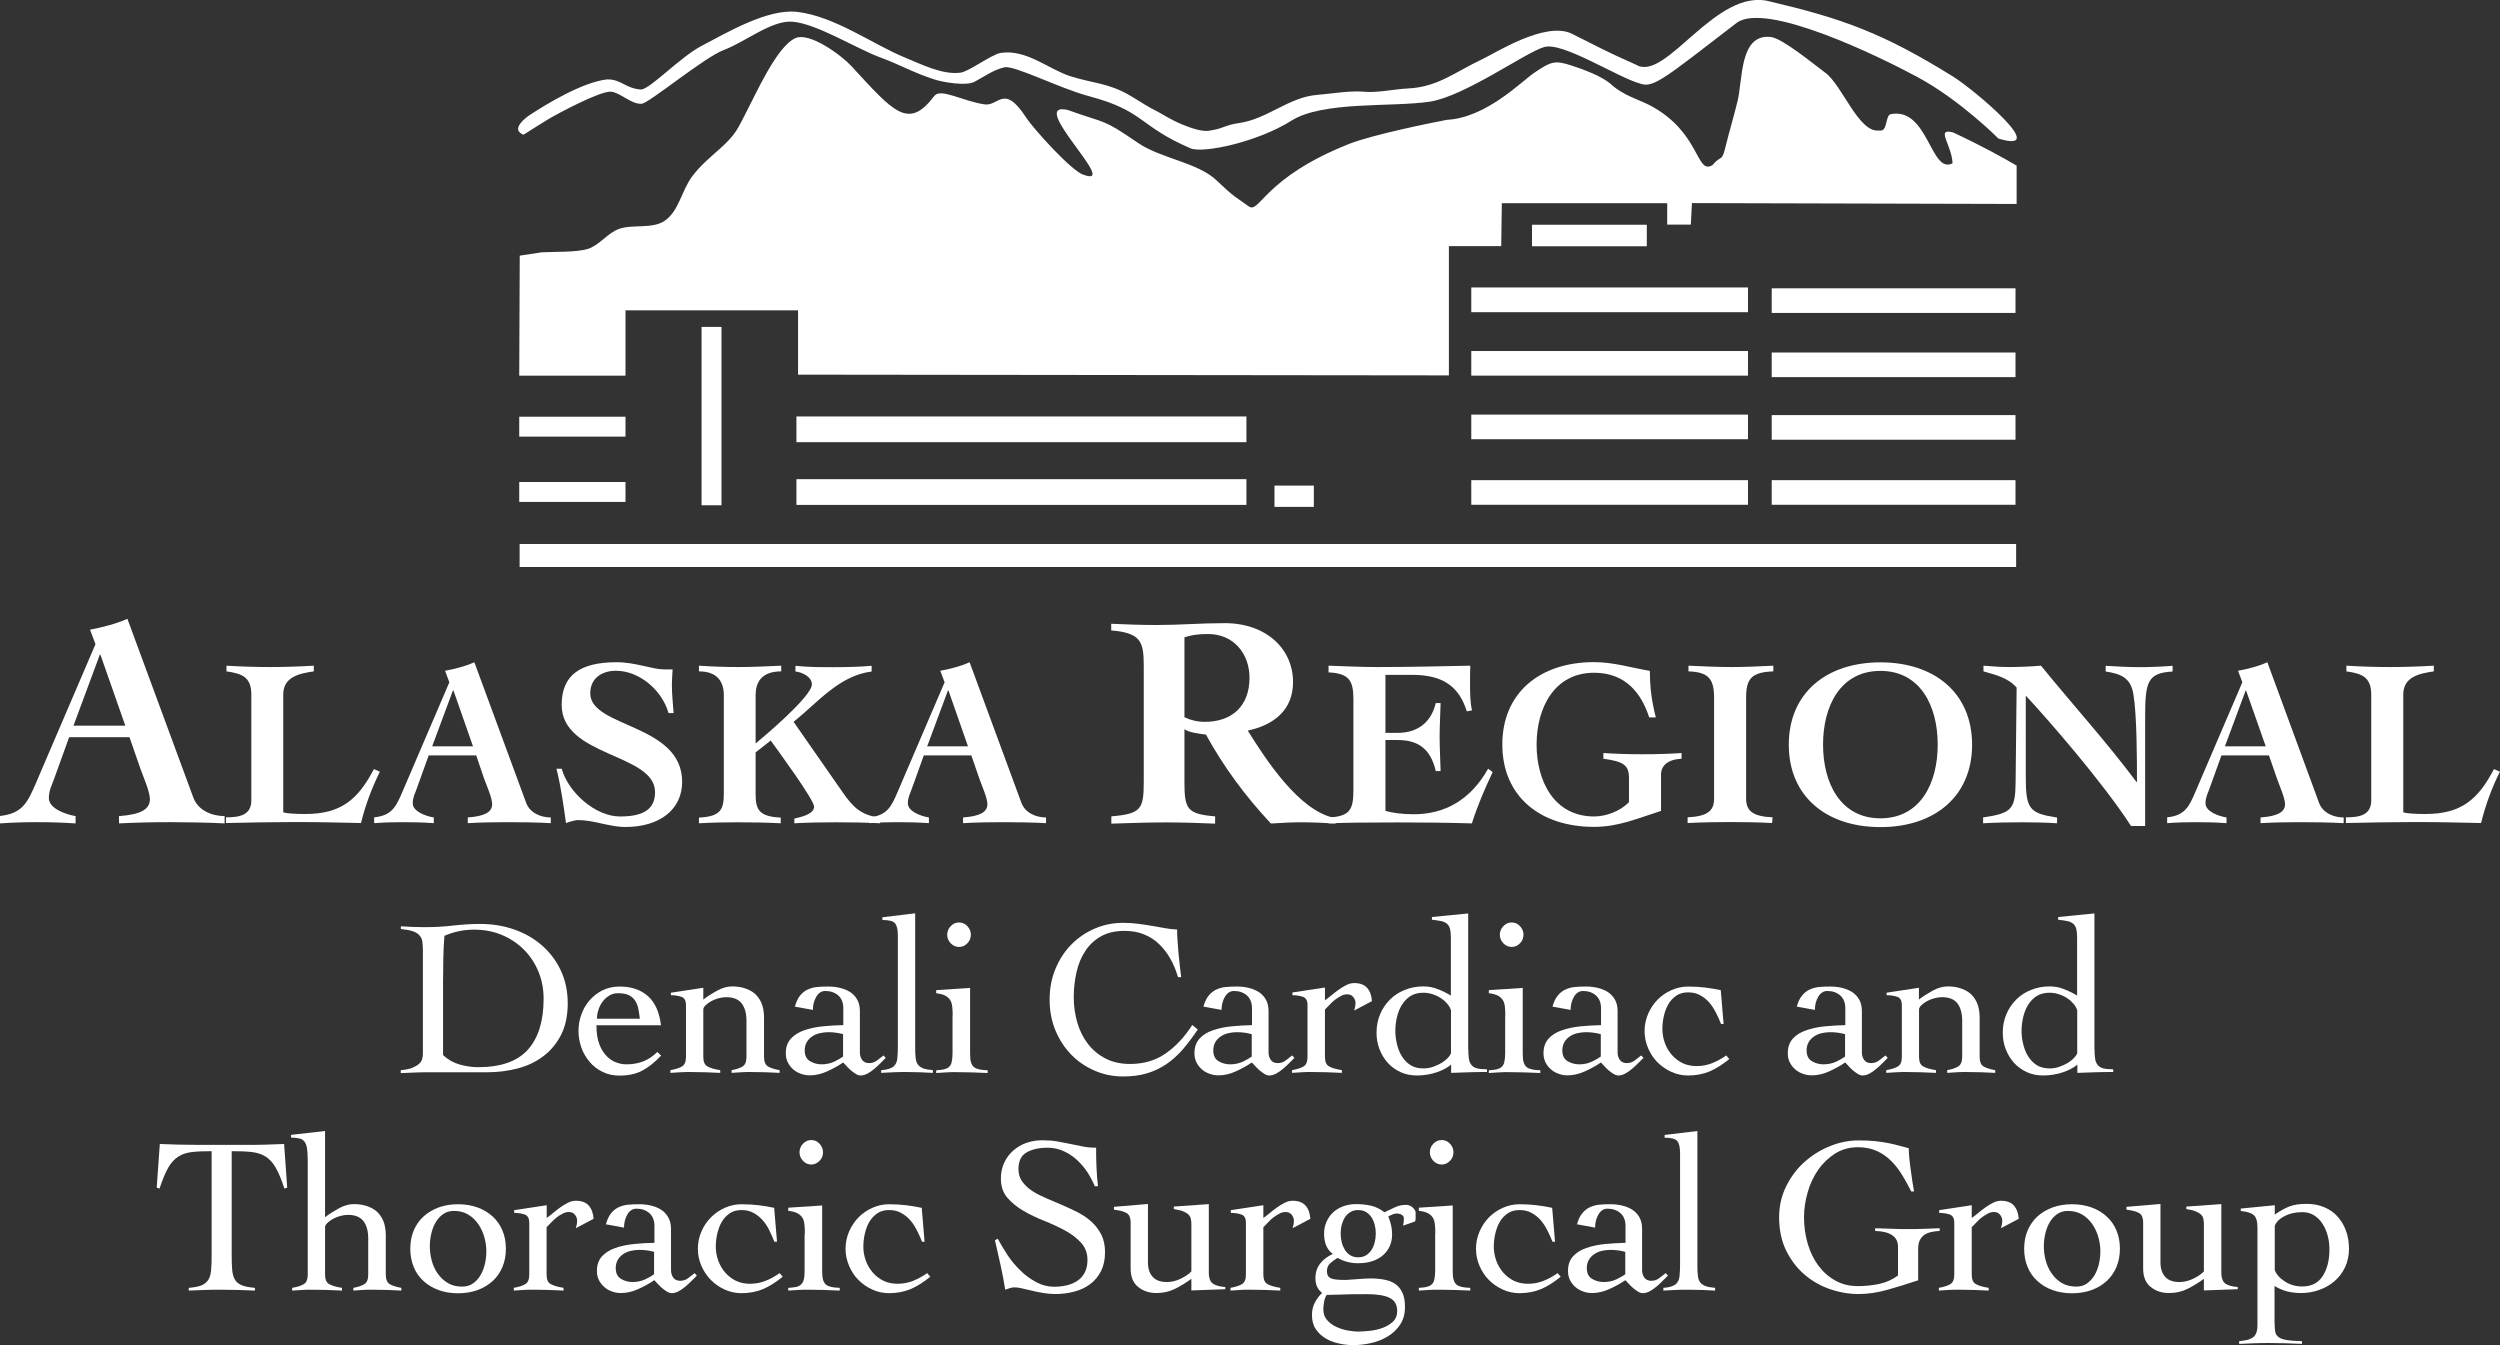 <?xml version="1.0" encoding="UTF-8"?><svg id="Layer_2" xmlns="http://www.w3.org/2000/svg" viewBox="0 0 202.12 108.77"><rect x="0" y="0" width="202.12" height="108.77" fill="#333333" stroke="none"/><defs><style>.cls-1{fill:#fff;}</style></defs><g id="LOGOS_GO_HERE"><path class="cls-1" d="M5.94,58.67l2.13-5.74h.05l2.01,5.74H5.94Zm-5.94,7.9c.98-.07,1.96-.1,2.95-.1,1.06,0,2.11,.03,3.16,.1v-.59c-.88-.15-2.16-.64-2.16-1.45,0-.64,.24-1.03,.39-1.47l1.25-3.46h4.88l.84,2.43c.24,.69,.81,1.96,.81,2.58,0,.86-.81,1.25-2.5,1.37v.59c1.35-.07,2.73-.1,4.1-.1,1.25,0,3.17,.03,4.44,.1v-.59c-1,0-2.14-.44-2.53-1.5l-5.33-14.45c-.93,.41-1.99,.68-3.02,.88l.44,1.17-4.81,11.22c-.67,1.55-1.08,2.48-2.92,2.67v.59Z"/><path class="cls-1" d="M20.32,56.15c0-1.43-.79-1.7-2.01-1.87v-.46c1.16,.07,2.34,.11,3.49,.11s2.38-.04,3.57-.11v.46c-1.18,.17-2.47,.44-2.47,1.87v9.53c.37,.1,1.06,.13,1.79,.13,2.85,0,4.24-1.14,5.54-3.63l.48,.21c-.65,1.33-1.18,2.72-1.52,4.15-1.77-.04-3.57-.08-5.34-.08s-3.72,.04-5.58,.08v-.46c1.04,0,2.05-.14,2.05-1.37v-8.57Z"/><path class="cls-1" d="M34.94,60.34l1.68-4.52h.04l1.58,4.52h-3.3Zm-4.67,6.21c.77-.06,1.54-.08,2.31-.08,.83,0,1.66,.02,2.49,.08v-.46c-.69-.11-1.7-.5-1.7-1.14,0-.5,.19-.81,.31-1.16l.98-2.72h3.84l.65,1.91c.2,.54,.64,1.54,.64,2.03,0,.67-.64,.98-1.97,1.08v.46c1.06-.06,2.14-.08,3.22-.08,.99,0,2.49,.02,3.49,.08v-.46c-.79,0-1.68-.35-1.99-1.18l-4.19-11.37c-.73,.33-1.56,.54-2.37,.69l.35,.93-3.78,8.82c-.52,1.22-.85,1.95-2.3,2.1v.46Z"/><path class="cls-1" d="M54.05,57.65c-.54-1.89-2.39-3.42-4.25-3.42-1.16,0-2.08,.62-2.08,1.82,0,2.8,7.43,2.45,7.43,7.16,0,2.22-1.79,3.65-4.59,3.65-1.29,0-2.54-.56-3.84-.56-.19,0-.75,.15-.96,.25-.2-1.43-.4-2.91-.77-4.4h.42c.54,1.93,2.74,3.86,4.71,3.86,1.7,0,2.84-.45,2.84-1.97,0-3.14-7.55-2.84-7.55-7.05,0-2.39,1.47-3.45,4.44-3.45,1.55,0,2.88,.58,3.84,.58h.69c-.02,.42-.06,.81-.06,1.22,0,.75,.08,1.56,.14,2.31h-.41Z"/><path class="cls-1" d="M58.52,56.21c0-1-.44-1.93-2.01-1.93v-.46c1.06,.07,2.1,.11,3.16,.11,1.16,0,2.33-.06,3.49-.11v.46c-1.64,0-2.07,.93-2.07,1.93v3.9c.6-.5,4.55-3.8,4.55-4.78,0-.62-.81-.99-1.33-1.04v-.46c1,.11,2.01,.11,3.03,.11,1.08,0,2.06-.02,3.13-.11v.46c-2.63,.33-4.36,2.51-6.31,4.07l3.95,5.67c.83,1.2,1.49,1.89,3.03,2.07v.46c-1.15-.06-2.33-.08-3.49-.08s-2.3,.02-3.43,.08v-.38c.4-.1,1.6-.31,1.6-.97,0-.54-2.97-4.6-3.51-5.34l-1.22,.96v3.3c0,1.23,.17,1.89,2.03,1.97v.46c-1.18-.06-2.36-.08-3.49-.08-1.04,0-2.08,.02-3.12,.08v-.46c1.83-.08,2.01-.73,2.01-1.97v-7.91Z"/><path class="cls-1" d="M74.96,60.34l1.68-4.52h.04l1.58,4.52h-3.3Zm-4.67,6.21c.78-.06,1.55-.08,2.32-.08,.83,0,1.66,.02,2.49,.08v-.46c-.69-.11-1.7-.5-1.7-1.14,0-.5,.19-.81,.31-1.16l.98-2.72h3.84l.66,1.91c.19,.54,.64,1.54,.64,2.03,0,.67-.64,.98-1.97,1.08v.46c1.06-.06,2.14-.08,3.22-.08,.98,0,2.49,.02,3.49,.08v-.46c-.79,0-1.68-.35-1.99-1.18l-4.19-11.37c-.73,.33-1.56,.54-2.37,.69l.35,.93-3.78,8.82c-.52,1.22-.85,1.95-2.3,2.1v.46Z"/><path class="cls-1" d="M95.76,51.53c.64-.22,1.28-.27,1.92-.27,2.04,0,3.34,1.57,3.34,3.54,0,2.31-1.45,3.56-3.61,3.56-.59,0-1.13-.13-1.65-.37v-6.45Zm-5.91-.56c2.42,.2,2.62,.93,2.62,2.9v9.33c0,2.21-.2,2.6-2.62,2.8v.59c1.47-.05,2.94-.1,4.44-.1,1.4,0,2.8,.05,3.95,.1v-.59c-2.28-.19-2.48-.59-2.48-2.8v-4.25c.34,.27,1.18,.37,1.74,.44,1.42,2.6,3.21,5.01,5.25,7.19,.81-.05,1.64-.1,2.45-.1,.94,0,1.84,.05,2.77,.1v-.44c-2.94-.51-5.69-4.84-7.09-7.07,2.09-.46,3.66-1.64,3.66-3.93,0-2.65-2.14-4.76-5.52-4.76-1.91,0-3.69,.15-5.43,.15-1.45,0-2.56-.05-3.75-.1v.54Z"/><path class="cls-1" d="M107.41,66.09c1.74-.08,2.01-.65,2.01-2.2v-7.33c0-1.45-.27-2.12-2.01-2.2v-.54c1.31,.04,2.64,.11,3.95,.11,2.47,0,4.96-.06,7.51-.11-.02,.46-.02,.92-.02,1.37,0,.79,0,1.6,.16,2.24l-.42,.08c-.62-1.95-1.85-2.95-4.42-2.95h-2.16v4.69h1c1.35,0,2.64-.62,3.07-2.41h.39c-.02,.91-.08,1.84-.08,2.74s.06,1.83,.08,2.76h-.39c-.43-1.89-1.54-2.51-3.07-2.51h-1v5.73c.62,.17,1.37,.27,2.3,.27,2.51,0,4.59-1.17,6-3.68l.37,.27c-.64,1.35-1.23,2.72-1.68,4.15-1.99-.06-3.97-.08-5.98-.08-2.49,0-4.61,.02-5.59,.08v-.46Z"/><path class="cls-1" d="M133.34,58.02c-.63-1.97-1.91-3.63-4.46-3.63-3.22,0-4.65,2.84-4.65,5.81s1.43,5.81,4.65,5.81c1,0,2.16-.46,2.82-1.16v-1.93c0-1.08-.45-1.35-2.07-1.58v-.46c.87,.06,1.91,.1,3.17,.1s2.29-.04,3.15-.1v.46c-1.14,.06-1.66,.58-1.66,1.29v2.93c-2,.64-3.47,1.29-5.42,1.29-4.36,0-7.41-2.47-7.41-6.66s3.05-6.66,7.41-6.66c1.57,0,3.05,.46,4.52,.71,0,1.37,.14,2.41,.48,3.76h-.52Z"/><path class="cls-1" d="M136.51,53.82c1.18,.05,2.34,.11,3.52,.11,1.12,0,2.22-.06,3.34-.11v.46c-1.77,.06-2.2,.6-2.2,2.12v8.18c0,1,.58,1.43,2.14,1.5l-.04,.46c-1.12-.06-2.24-.08-3.36-.08s-2.32,.02-3.47,.08v-.46c1.57-.08,2.14-.5,2.14-1.5v-8.18c0-1.52-.46-2.07-2.07-2.12v-.46Z"/><path class="cls-1" d="M152.03,54.24c3.2,0,4.63,2.8,4.63,5.96s-1.43,5.96-4.63,5.96-4.64-2.8-4.64-5.96,1.43-5.96,4.64-5.96Zm0-.69c-4.36,0-7.41,2.47-7.41,6.66s3.05,6.66,7.41,6.66,7.41-2.47,7.41-6.66-3.05-6.66-7.41-6.66Z"/><path class="cls-1" d="M160.32,66.09c2.41-.35,2.62-.7,2.64-2.99l.08-7.51c-.68-.79-1.72-1.04-2.68-1.31v-.46c.67,.05,1.35,.11,2.02,.11,.89,0,1.75-.04,2.63-.11,2.57,3.16,5.29,6.15,7.72,9.4h.04c0-1.68,0-5.37-.29-7.1-.21-1.31-1-1.64-2.24-1.83v-.46c.91,.05,1.81,.11,2.72,.11s1.79-.04,2.69-.11v.46c-2.01,.12-2.22,.81-2.22,3.63v8.86h-1.14c-2.31-3.57-6.75-8.65-8.51-10.54v6.54c0,2.62,.26,2.97,2.53,3.32v.46c-.94-.06-1.87-.08-2.82-.08-1.06,0-2.1,.02-3.16,.08v-.46Z"/><path class="cls-1" d="M179.88,60.34l1.68-4.52h.03l1.59,4.52h-3.3Zm-4.67,6.21c.77-.06,1.54-.08,2.32-.08,.83,0,1.66,.02,2.48,.08v-.46c-.69-.11-1.7-.5-1.7-1.14,0-.5,.19-.81,.31-1.16l.98-2.72h3.84l.66,1.91c.19,.54,.64,1.54,.64,2.03,0,.67-.64,.98-1.98,1.08v.46c1.07-.06,2.14-.08,3.22-.08,.99,0,2.49,.02,3.5,.08v-.46c-.79,0-1.68-.35-1.99-1.18l-4.18-11.37c-.73,.33-1.56,.54-2.37,.69l.35,.93-3.78,8.82c-.52,1.22-.85,1.95-2.3,2.1v.46Z"/><path class="cls-1" d="M191.71,56.15c0-1.43-.79-1.7-2.01-1.87v-.46c1.16,.07,2.34,.11,3.5,.11s2.37-.04,3.57-.11v.46c-1.18,.17-2.47,.44-2.47,1.87v9.53c.37,.1,1.06,.13,1.79,.13,2.86,0,4.25-1.14,5.54-3.63l.48,.21c-.66,1.33-1.17,2.72-1.52,4.15-1.77-.04-3.57-.08-5.35-.08s-3.72,.04-5.58,.08v-.46c1.04,0,2.05-.14,2.05-1.37v-8.57Z"/><g><path class="cls-1" d="M42.02,20.7l-.04,9.67h8.59v-5.28h13.95v5.2l52.62,.06v-10.45h4.23l.05-3.47h13.37v1.73h1.91l.09-1.74,26.25,.07v-3.1c-1.06-.62-2.68-1.53-5.13-2.68-1.46-.39-.12,.97-.05,2.49-1.78,.94-1.96-4.55-4.99-3.97-.47,.08-.23,1.48-.94,1.32-1.66,.23-2.97-3.65-4.36-4.67-.92-.68-3.47-2.79-4.41-2.89-2.52-.27-2.25,3.38-2.68,5.18-.29,1.19-.71,2.6-1.02,3.87-.26,1.05-.34,.5-1.01,1.31-1.35,.82-.94-2.65-5.05-4.83-.9-.47-2.15-.8-3.11-1.67-.78-.71-2.28-1.23-3.2-1.54-1.39-.46-1.7-.34-3.04,.57-1.08,.73-3.88,3.64-7.08,3.81-1.16,.22-5.97,1.19-7.88,1.94-6.95,2.75-7.25,5.7-8.14,5.05-1.11-.81-1.1-.67-2.61-2.11-1.5-1.43-4.55-1.78-6.34-3.02-2.97-2.03-2.4-1.48-5.68-2.66-3.4-.76,4.32,6.37,1.29,5.24-.92-.23-4.09-3.76-4.64-4.61-1.81-2.8-2.22-.91-3.37-1.08-1.79-.27-3.51-1.32-4.05-.7-2.1,2.8-3.28,1.34-6.72-2.4-.82-.88-3.38-2.78-4.54-2.25-1.49,.68-3.17,4.49-3.94,5.95-.69,1.33-.84,1.82-2.12,2.96-.78,.7-1.63,1.39-2.29,2.29-.86,1.18-1.05,2.77-2.2,3.56-.99,.68-2.59,.27-3.67,.65-.96,.33-1.59,1.32-2.53,1.62-.97,.3-2.75,.22-3.75,.28l-1.77,.27Z"/><path class="cls-1" d="M127.11,2.74c-2.15-1.08-6.22,1.56-7.32,2.07-2.13,1-3.53,2.22-5.93,2.34-1.11,.05-2.44,.36-3.52,.27-1.27-.11-2.58,.15-3.84,.25-2.31,.18-4.02,1.95-6.33,2.28-1.19,.17-1.24,.45-2.42,.62-.54,.08-1.32-.16-2.16-.5-.91-.38-1.62-.84-1.88-.98-1.15-.58-1.22-.7-2.34-1.36-1.77-1.04-3.04-.99-4.87-1.58-1.71-.55-3.53-2.2-5.62-1.87-.72,.14-2.56,1.5-3.2,1.59-1.45,.21-3.16-.66-4.57-1.24-2.54-1.05-5.66-3.33-8.67-3.67-2.38-.27-5.64,1.66-7.72,2.75-1.72,.9-4.11,3.45-4.88,3.53-1.29-.09-1.62-.85-2.76-.82-1.97,.21-4.93,2.01-6.24,2.87-.42,.28-1.48,1.12-.63,1.55,.19,.09-.15,.18,2.08-1.18,.88-.53,4.24-2.31,5.1-2.25,.75,.06,1.62,1.02,2.48,.98,.57-.02,5.07-3.76,6.65-4.35,1.71-.64,3.85-2.4,5.51-2.29,1.95,.13,5.23,2.19,7.11,2.88,1.66,.61,2.68,1.24,4.43,1.8,.68,.22,2.55,.54,3.22,.18,.77-.41,1.53-.97,2.42-1.17,.8-.18,4.47,1.71,6.85,2.34,4.48,1.19,4,2.41,8.19,4.21,1.03,.44,5.47-.53,8.15-2.23,2.55-1.61,8.09-1.08,11.18-1.54,2.78-.41,7.74-3.96,9.21-4.4,1.44-.54,6.04,2.48,7.86,2.95,1.04,.37,2.08-.56,7.74-4.91,2.33-1.79,11.56,2.71,14.62,4.36,3.49,1.88,6.56,4.98,6.56,4.98,4.34,1.32-2.06-4.01-3.62-4.98-5.74-3.58-9.08-4.74-14.81-6.09-4.39-1.25-8.43,6.54-10.85,5.11-2.53-1.12-3.17-1.5-5.2-2.51Z"/><rect class="cls-1" x="42.01" y="43.98" width="120.99" height="1.86"/><rect class="cls-1" x="143.24" y="38.82" width="19.71" height="1.99"/><rect class="cls-1" x="118.95" y="38.82" width="22.37" height="1.99"/><rect class="cls-1" x="118.95" y="33.52" width="22.37" height="1.99"/><rect class="cls-1" x="118.95" y="28.38" width="22.37" height="1.99"/><rect class="cls-1" x="118.95" y="23.24" width="22.37" height="2"/><rect class="cls-1" x="143.24" y="33.56" width="19.71" height="1.99"/><rect class="cls-1" x="143.24" y="28.5" width="19.71" height="1.99"/><rect class="cls-1" x="143.24" y="23.31" width="19.71" height="1.99"/><rect class="cls-1" x="123.86" y="18.17" width="9.28" height="1.74"/><rect class="cls-1" x="41.98" y="33.69" width="8.59" height="1.61"/><rect class="cls-1" x="56.72" y="26.43" width="1.61" height="14.42"/><rect class="cls-1" x="41.98" y="38.97" width="8.59" height="1.61"/><rect class="cls-1" x="64.39" y="38.74" width="36.38" height="2.08"/><rect class="cls-1" x="64.39" y="33.67" width="36.38" height="2.08"/><rect class="cls-1" x="103.04" y="39.26" width="3.18" height="1.72"/></g><g><path class="cls-1" d="M32.42,86.52c.4-.04,.71-.1,.94-.2s.41-.21,.54-.33,.21-.26,.24-.41c.04-.14,.05-.29,.05-.43v-8.32c0-.26-.02-.5-.04-.69-.03-.2-.1-.37-.23-.51-.12-.14-.3-.26-.54-.34s-.56-.14-.97-.18v-.22c.31,.02,.62,.04,.94,.05,.31,.01,.62,.02,.94,.02,.84,0,1.62-.04,2.34-.13,.72-.08,1.46-.13,2.21-.13,.97,0,1.88,.15,2.74,.45s1.6,.73,2.24,1.29c.64,.56,1.15,1.23,1.52,2.02s.56,1.68,.56,2.66-.18,1.85-.54,2.55c-.36,.7-.84,1.28-1.44,1.73-.6,.45-1.29,.78-2.06,.98s-1.58,.31-2.42,.31c-.65,0-1.2,0-1.67,0-.46,0-.87,0-1.22,0s-.66,0-.94,0c-.28,0-.54,0-.79,0-.41,0-.81,0-1.21,.02-.4,.01-.8,.03-1.21,.05v-.22Zm3.4-1.22c.38,.36,.82,.61,1.32,.76,.5,.14,1,.22,1.5,.22,1.85,0,3.19-.47,4.04-1.42,.85-.95,1.27-2.32,1.27-4.12,0-.78-.14-1.51-.42-2.19-.28-.68-.67-1.27-1.17-1.77s-1.09-.9-1.78-1.19c-.69-.29-1.44-.43-2.26-.43s-1.64,.17-2.39,.5c-.05,.62-.08,1.25-.09,1.86-.01,.62-.02,1.25-.02,1.9v5.89Z"/><path class="cls-1" d="M48.22,82.89c0,.62,.08,1.14,.24,1.55,.16,.41,.37,.73,.61,.97,.25,.24,.51,.41,.79,.5,.28,.1,.54,.14,.78,.14,.5,0,.96-.08,1.37-.24,.41-.16,.79-.42,1.13-.76l.31,.29c-.49,.53-1,.93-1.51,1.21-.52,.28-1.13,.41-1.85,.41-.52,0-.98-.1-1.39-.31-.41-.2-.76-.47-1.04-.81s-.51-.72-.66-1.15c-.15-.43-.23-.88-.23-1.33s.07-.9,.23-1.33c.15-.43,.37-.82,.66-1.15s.64-.61,1.04-.81c.41-.2,.87-.31,1.39-.31,.95,0,1.71,.26,2.29,.77,.58,.52,.93,1.3,1.06,2.36h-5.22Zm3.51-.54c-.04-.32-.08-.61-.14-.87-.06-.26-.16-.47-.29-.65-.13-.17-.31-.31-.52-.4-.22-.09-.49-.13-.83-.13-.25,0-.48,.06-.69,.19-.21,.13-.39,.29-.54,.49-.15,.2-.26,.42-.34,.67-.08,.25-.12,.48-.12,.71h3.47Z"/><path class="cls-1" d="M54.23,80.26l2.63-.4v.95c.32-.25,.7-.49,1.12-.72,.42-.23,.82-.34,1.21-.34,.34,0,.66,.04,.96,.13s.58,.22,.82,.41c.24,.19,.43,.45,.58,.77,.14,.32,.22,.73,.22,1.21v3.17c0,.4,.11,.66,.32,.78,.22,.13,.53,.23,.94,.3v.22c-.35-.02-.72-.04-1.12-.05-.4-.01-.8-.02-1.21-.02-.28,0-.54,0-.8,.02-.26,.01-.51,.03-.75,.05v-.22c.38-.07,.68-.17,.89-.3,.21-.13,.31-.39,.31-.78v-2.9c0-.61-.13-1.09-.39-1.42s-.67-.5-1.25-.5c-.2,0-.41,.03-.63,.09-.22,.06-.41,.14-.59,.24-.18,.1-.33,.21-.45,.33-.12,.12-.18,.23-.18,.34v3.82c0,.4,.11,.66,.34,.78,.23,.13,.57,.23,1.03,.3v.22c-.41-.02-.81-.04-1.21-.05-.4-.01-.81-.02-1.22-.02-.28,0-.54,0-.8,.02-.26,.01-.53,.03-.8,.05v-.22c.41-.07,.72-.17,.94-.3,.22-.13,.32-.39,.32-.78v-4.18c0-.36-.12-.58-.37-.67-.25-.08-.53-.13-.85-.13v-.22Z"/><path class="cls-1" d="M64.26,81.41c.1-.37,.23-.67,.4-.89,.17-.22,.38-.39,.6-.5,.23-.11,.49-.19,.77-.22,.29-.03,.59-.04,.92-.04s.62,.03,.93,.1c.31,.07,.58,.18,.83,.33,.25,.16,.44,.36,.59,.62,.15,.26,.22,.57,.22,.95v3.33c0,.23,.06,.43,.18,.6,.12,.17,.31,.26,.56,.26s.45-.07,.64-.21c.19-.14,.36-.27,.53-.41l.18,.2-.42,.42c-.16,.16-.33,.32-.51,.47-.18,.15-.36,.28-.55,.38-.19,.1-.37,.15-.55,.15-.12,0-.25-.04-.38-.12s-.26-.17-.39-.28c-.13-.11-.24-.22-.35-.34-.11-.12-.2-.22-.29-.31-.38,.26-.82,.5-1.3,.72-.48,.22-.95,.32-1.4,.32-.25,0-.49-.04-.73-.13-.23-.08-.44-.2-.62-.36-.18-.16-.32-.34-.43-.56s-.16-.46-.16-.74c0-.49,.14-.88,.41-1.18,.28-.29,.63-.52,1.07-.67,.44-.16,.94-.26,1.49-.32s1.12-.09,1.68-.1v-1.37c0-.44-.14-.79-.41-1.03-.28-.24-.62-.36-1.04-.36-.31,0-.56,.16-.74,.47-.18,.31-.27,.67-.27,1.06l-1.48-.27Zm3.91,2.2c-.4-.11-.8-.16-1.21-.16-.23,0-.46,.03-.68,.08-.23,.05-.43,.14-.61,.26s-.33,.27-.44,.46c-.11,.19-.17,.41-.17,.67,0,.41,.14,.7,.42,.87,.28,.17,.6,.26,.94,.26,.38,0,.74-.08,1.05-.23,.32-.16,.55-.29,.69-.4v-1.82Z"/><path class="cls-1" d="M71.24,86.52c.3-.02,.54-.07,.72-.14,.18-.07,.32-.16,.41-.3,.1-.13,.16-.31,.18-.54,.02-.23,.04-.52,.04-.86v-9.04c0-.47-.07-.79-.22-.98-.14-.19-.49-.28-1.03-.28v-.22l2.65-.32v10.84c0,.35,.01,.64,.04,.86,.02,.23,.09,.41,.19,.54,.1,.13,.25,.23,.43,.3,.19,.07,.44,.11,.77,.14v.22c-.35-.02-.71-.04-1.07-.05-.37-.01-.73-.02-1.09-.02s-.69,0-1.02,.02c-.33,.01-.66,.03-1,.05v-.22Z"/><path class="cls-1" d="M77.02,82.19c0-.29,0-.54-.03-.76-.02-.22-.07-.41-.16-.56-.09-.15-.22-.27-.4-.37-.18-.1-.43-.16-.74-.2v-.25l2.74-.18v5.29c0,.3,.02,.54,.07,.71s.13,.31,.24,.4,.26,.15,.44,.19,.4,.06,.67,.07v.22c-.42-.02-.84-.04-1.27-.05-.43-.01-.85-.02-1.27-.02-.28,0-.55,0-.81,.02-.26,.01-.53,.03-.81,.05v-.22c.24-.01,.44-.04,.61-.07,.17-.04,.31-.1,.41-.19,.11-.09,.19-.22,.23-.4s.07-.41,.07-.71v-2.97Zm.52-7.61c.26,0,.49,.1,.67,.3,.19,.2,.28,.43,.28,.69s-.09,.5-.28,.69c-.19,.2-.41,.3-.67,.3s-.49-.1-.68-.3c-.19-.2-.28-.43-.28-.69s.09-.49,.28-.69c.19-.2,.41-.3,.68-.3Z"/><path class="cls-1" d="M95.24,79c-.16-.54-.36-1.04-.62-1.49-.26-.46-.56-.85-.92-1.19-.35-.34-.76-.6-1.22-.78-.46-.19-.98-.28-1.56-.28-.74,0-1.37,.14-1.89,.43-.52,.29-.94,.68-1.27,1.17s-.57,1.06-.72,1.71c-.15,.65-.23,1.33-.23,2.05s.1,1.41,.29,2.06c.19,.65,.48,1.23,.86,1.72s.85,.88,1.42,1.18c.57,.29,1.23,.44,1.97,.44,1.12,0,2.08-.28,2.89-.85,.81-.56,1.53-1.33,2.15-2.3l.45,.36c-.41,.61-.82,1.15-1.22,1.62-.41,.47-.85,.86-1.33,1.19-.48,.32-1,.57-1.57,.74s-1.2,.25-1.91,.25c-.8,0-1.57-.15-2.29-.46-.72-.31-1.35-.73-1.89-1.28-.54-.55-.97-1.2-1.29-1.96s-.48-1.6-.48-2.51,.16-1.75,.48-2.51c.32-.76,.75-1.42,1.29-1.96,.54-.55,1.17-.97,1.89-1.28,.72-.31,1.48-.46,2.29-.46,.44,0,.86,.03,1.24,.08,.38,.05,.75,.11,1.11,.17,.35,.06,.7,.12,1.03,.18,.33,.06,.66,.1,.98,.11,0,.25,0,.55,.03,.88,.02,.34,.05,.68,.08,1.04,.04,.35,.07,.7,.11,1.04,.04,.34,.07,.64,.11,.89h-.25Z"/><path class="cls-1" d="M97.29,81.41c.1-.37,.23-.67,.41-.89,.17-.22,.38-.39,.6-.5,.23-.11,.49-.19,.77-.22,.29-.03,.59-.04,.92-.04s.62,.03,.93,.1c.31,.07,.58,.18,.83,.33,.25,.16,.44,.36,.59,.62,.15,.26,.22,.57,.22,.95v3.33c0,.23,.06,.43,.18,.6,.12,.17,.31,.26,.56,.26s.45-.07,.64-.21c.19-.14,.36-.27,.53-.41l.18,.2-.42,.42c-.16,.16-.33,.32-.51,.47-.18,.15-.36,.28-.55,.38-.19,.1-.37,.15-.55,.15-.12,0-.25-.04-.38-.12s-.26-.17-.39-.28c-.13-.11-.24-.22-.35-.34-.11-.12-.2-.22-.29-.31-.38,.26-.82,.5-1.3,.72-.48,.22-.95,.32-1.4,.32-.25,0-.5-.04-.73-.13-.23-.08-.44-.2-.62-.36-.18-.16-.32-.34-.43-.56s-.16-.46-.16-.74c0-.49,.14-.88,.41-1.18s.63-.52,1.07-.67c.44-.16,.94-.26,1.49-.32,.56-.05,1.12-.09,1.68-.1v-1.37c0-.44-.14-.79-.41-1.03-.28-.24-.62-.36-1.04-.36-.31,0-.56,.16-.74,.47-.18,.31-.27,.67-.27,1.06l-1.48-.27Zm3.91,2.2c-.4-.11-.8-.16-1.21-.16-.23,0-.46,.03-.68,.08-.23,.05-.43,.14-.61,.26s-.33,.27-.44,.46c-.11,.19-.17,.41-.17,.67,0,.41,.14,.7,.42,.87,.28,.17,.6,.26,.95,.26,.38,0,.74-.08,1.05-.23,.32-.16,.55-.29,.69-.4v-1.82Z"/><path class="cls-1" d="M104.45,86.52c.41-.07,.72-.17,.94-.3,.22-.13,.32-.39,.32-.78v-4.18c0-.36-.12-.58-.37-.67-.25-.08-.53-.13-.85-.13v-.22l2.63-.4v1.03c.14-.1,.31-.22,.5-.38,.19-.16,.38-.31,.59-.46,.21-.15,.42-.28,.64-.39s.43-.16,.63-.16c.47,0,.82,.13,1.05,.39,.23,.26,.36,.62,.39,1.07l-1.44,.76c.02-.08,.05-.17,.07-.26s.04-.21,.04-.35c0-.17-.06-.33-.18-.48-.12-.15-.28-.22-.49-.22-.17,0-.34,.04-.5,.13s-.33,.19-.49,.31-.3,.26-.44,.41c-.14,.14-.26,.27-.37,.38v3.82c0,.4,.11,.66,.34,.78,.23,.13,.57,.23,1.03,.3v.22c-.41-.02-.81-.04-1.22-.05-.4-.01-.81-.02-1.21-.02-.28,0-.54,0-.8,.02-.26,.01-.53,.03-.8,.05v-.22Z"/><path class="cls-1" d="M118.71,84.85c0,.31,.02,.57,.05,.77s.11,.37,.22,.5c.11,.13,.26,.21,.46,.26s.46,.07,.78,.07v.22c-.48,0-.96,0-1.43,.02-.47,.01-.96,.03-1.47,.05v-.67c-.28,.24-.66,.45-1.16,.62s-1.03,.26-1.61,.26c-.49,0-.94-.09-1.34-.28-.4-.19-.74-.44-1.03-.76-.28-.32-.5-.69-.66-1.11s-.23-.86-.23-1.31c0-.54,.1-1.04,.29-1.49,.19-.46,.46-.85,.8-1.19s.74-.6,1.21-.78c.46-.19,.96-.28,1.5-.28,.4,0,.78,.07,1.15,.22,.37,.14,.73,.32,1.06,.52v-4.66c0-.29-.02-.52-.06-.7s-.12-.32-.24-.43c-.12-.11-.28-.19-.48-.23s-.45-.08-.75-.11v-.22l2.93-.29v11Zm-1.4-3.15c-.04-.16-.12-.32-.26-.5-.14-.17-.31-.33-.51-.47s-.43-.25-.69-.34c-.26-.09-.52-.13-.78-.13-.41,0-.75,.09-1.04,.27-.28,.18-.51,.42-.69,.71-.18,.29-.31,.62-.4,.99-.08,.37-.13,.73-.13,1.09s.04,.72,.13,1.09,.22,.7,.4,.99c.18,.29,.41,.53,.69,.71,.28,.18,.63,.27,1.04,.27,.28,0,.54-.04,.79-.13s.48-.19,.68-.31c.2-.13,.38-.26,.51-.41,.14-.14,.22-.27,.26-.38v-3.46Z"/><path class="cls-1" d="M121.7,82.19c0-.29,0-.54-.03-.76-.02-.22-.07-.41-.16-.56-.09-.15-.22-.27-.4-.37-.18-.1-.43-.16-.74-.2v-.25l2.74-.18v5.29c0,.3,.02,.54,.07,.71s.13,.31,.24,.4,.26,.15,.44,.19,.4,.06,.67,.07v.22c-.42-.02-.84-.04-1.27-.05-.43-.01-.85-.02-1.27-.02-.28,0-.55,0-.81,.02-.26,.01-.53,.03-.81,.05v-.22c.24-.01,.44-.04,.61-.07,.17-.04,.31-.1,.41-.19,.11-.09,.19-.22,.23-.4s.07-.41,.07-.71v-2.97Zm.52-7.61c.26,0,.49,.1,.67,.3,.19,.2,.28,.43,.28,.69s-.09,.5-.28,.69c-.19,.2-.41,.3-.67,.3s-.49-.1-.68-.3c-.19-.2-.28-.43-.28-.69s.09-.49,.28-.69c.19-.2,.41-.3,.68-.3Z"/><path class="cls-1" d="M125.51,81.41c.1-.37,.23-.67,.41-.89,.17-.22,.38-.39,.6-.5,.23-.11,.49-.19,.77-.22,.29-.03,.59-.04,.92-.04s.62,.03,.93,.1c.31,.07,.58,.18,.83,.33,.25,.16,.44,.36,.59,.62,.15,.26,.22,.57,.22,.95v3.33c0,.23,.06,.43,.18,.6,.12,.17,.31,.26,.56,.26s.45-.07,.64-.21c.19-.14,.36-.27,.53-.41l.18,.2-.42,.42c-.16,.16-.33,.32-.51,.47-.18,.15-.36,.28-.55,.38-.19,.1-.37,.15-.55,.15-.12,0-.25-.04-.38-.12s-.26-.17-.39-.28c-.13-.11-.24-.22-.35-.34-.11-.12-.2-.22-.29-.31-.38,.26-.82,.5-1.3,.72-.48,.22-.95,.32-1.4,.32-.25,0-.5-.04-.73-.13-.23-.08-.44-.2-.62-.36-.18-.16-.32-.34-.43-.56s-.16-.46-.16-.74c0-.49,.14-.88,.41-1.18s.63-.52,1.07-.67c.44-.16,.94-.26,1.49-.32,.56-.05,1.12-.09,1.68-.1v-1.37c0-.44-.14-.79-.41-1.03-.28-.24-.62-.36-1.04-.36-.31,0-.56,.16-.74,.47-.18,.31-.27,.67-.27,1.06l-1.48-.27Zm3.91,2.2c-.4-.11-.8-.16-1.21-.16-.23,0-.46,.03-.68,.08-.23,.05-.43,.14-.61,.26s-.33,.27-.44,.46c-.11,.19-.17,.41-.17,.67,0,.41,.14,.7,.42,.87,.28,.17,.6,.26,.95,.26,.38,0,.74-.08,1.05-.23,.32-.16,.55-.29,.69-.4v-1.82Z"/><path class="cls-1" d="M139.14,82.78c-.12-.3-.25-.6-.41-.91s-.33-.58-.54-.82c-.21-.24-.46-.44-.74-.59-.28-.16-.61-.23-.98-.23s-.69,.09-.95,.27-.48,.41-.64,.69c-.16,.28-.28,.6-.36,.95-.08,.35-.12,.71-.12,1.05,0,.4,.07,.77,.2,1.13,.13,.36,.32,.68,.56,.96,.24,.28,.53,.5,.87,.67,.34,.16,.72,.24,1.14,.24,.44,0,.86-.08,1.26-.24,.4-.16,.77-.37,1.13-.62l.25,.29c-.54,.44-1.07,.78-1.59,1-.52,.22-1.11,.33-1.75,.33-.47,0-.92-.1-1.34-.29s-.8-.45-1.12-.77c-.32-.32-.57-.7-.76-1.14-.19-.44-.29-.9-.29-1.39s.1-.96,.29-1.4c.19-.44,.45-.82,.76-1.14,.32-.32,.69-.58,1.12-.77,.43-.19,.87-.29,1.34-.29,.5,0,.97,.03,1.39,.08s.84,.12,1.26,.21l.23,2.74h-.22Z"/><path class="cls-1" d="M145.26,81.41c.1-.37,.23-.67,.41-.89,.17-.22,.38-.39,.6-.5,.23-.11,.49-.19,.77-.22,.29-.03,.59-.04,.92-.04s.62,.03,.93,.1c.31,.07,.58,.18,.83,.33,.25,.16,.44,.36,.59,.62,.15,.26,.22,.57,.22,.95v3.33c0,.23,.06,.43,.18,.6,.12,.17,.31,.26,.56,.26s.45-.07,.64-.21c.19-.14,.36-.27,.53-.41l.18,.2-.42,.42c-.16,.16-.33,.32-.51,.47-.18,.15-.36,.28-.55,.38-.19,.1-.37,.15-.55,.15-.12,0-.25-.04-.38-.12s-.26-.17-.39-.28c-.13-.11-.24-.22-.35-.34-.11-.12-.2-.22-.29-.31-.38,.26-.82,.5-1.3,.72-.48,.22-.95,.32-1.4,.32-.25,0-.5-.04-.73-.13-.23-.08-.44-.2-.62-.36-.18-.16-.32-.34-.43-.56s-.16-.46-.16-.74c0-.49,.14-.88,.41-1.18s.63-.52,1.07-.67c.44-.16,.94-.26,1.49-.32,.56-.05,1.12-.09,1.68-.1v-1.37c0-.44-.14-.79-.41-1.03-.28-.24-.62-.36-1.04-.36-.31,0-.56,.16-.74,.47-.18,.31-.27,.67-.27,1.06l-1.48-.27Zm3.91,2.2c-.4-.11-.8-.16-1.21-.16-.23,0-.46,.03-.68,.08-.23,.05-.43,.14-.61,.26s-.33,.27-.44,.46c-.11,.19-.17,.41-.17,.67,0,.41,.14,.7,.42,.87,.28,.17,.6,.26,.95,.26,.38,0,.74-.08,1.05-.23,.32-.16,.55-.29,.69-.4v-1.82Z"/><path class="cls-1" d="M152.51,80.26l2.63-.4v.95c.32-.25,.7-.49,1.12-.72,.42-.23,.82-.34,1.21-.34,.34,0,.66,.04,.96,.13s.58,.22,.82,.41c.24,.19,.43,.45,.58,.77,.14,.32,.22,.73,.22,1.21v3.17c0,.4,.11,.66,.32,.78,.22,.13,.53,.23,.94,.3v.22c-.35-.02-.72-.04-1.12-.05-.4-.01-.8-.02-1.21-.02-.28,0-.54,0-.8,.02-.26,.01-.51,.03-.75,.05v-.22c.38-.07,.68-.17,.89-.3s.32-.39,.32-.78v-2.9c0-.61-.13-1.09-.39-1.42-.26-.34-.68-.5-1.25-.5-.2,0-.41,.03-.63,.09-.22,.06-.41,.14-.59,.24-.18,.1-.33,.21-.45,.33s-.18,.23-.18,.34v3.82c0,.4,.11,.66,.34,.78,.23,.13,.57,.23,1.03,.3v.22c-.41-.02-.81-.04-1.21-.05-.4-.01-.81-.02-1.21-.02-.28,0-.54,0-.8,.02-.26,.01-.52,.03-.8,.05v-.22c.41-.07,.72-.17,.94-.3,.22-.13,.32-.39,.32-.78v-4.18c0-.36-.12-.58-.37-.67-.25-.08-.53-.13-.86-.13v-.22Z"/><path class="cls-1" d="M169.34,84.85c0,.31,.02,.57,.05,.77s.11,.37,.22,.5c.11,.13,.26,.21,.46,.26s.46,.07,.78,.07v.22c-.48,0-.96,0-1.43,.02-.47,.01-.96,.03-1.47,.05v-.67c-.28,.24-.66,.45-1.16,.62s-1.03,.26-1.61,.26c-.49,0-.94-.09-1.34-.28-.4-.19-.74-.44-1.03-.76-.28-.32-.5-.69-.66-1.11s-.23-.86-.23-1.31c0-.54,.1-1.04,.29-1.49,.19-.46,.46-.85,.8-1.19s.74-.6,1.21-.78c.46-.19,.96-.28,1.5-.28,.4,0,.78,.07,1.15,.22,.37,.14,.73,.32,1.06,.52v-4.66c0-.29-.02-.52-.06-.7s-.12-.32-.24-.43c-.12-.11-.28-.19-.48-.23s-.45-.08-.75-.11v-.22l2.93-.29v11Zm-1.4-3.15c-.04-.16-.12-.32-.26-.5-.14-.17-.31-.33-.51-.47s-.43-.25-.69-.34c-.26-.09-.52-.13-.78-.13-.41,0-.75,.09-1.04,.27-.28,.18-.51,.42-.69,.71-.18,.29-.31,.62-.4,.99-.08,.37-.13,.73-.13,1.09s.04,.72,.13,1.09,.22,.7,.4,.99c.18,.29,.41,.53,.69,.71,.28,.18,.63,.27,1.04,.27,.28,0,.54-.04,.79-.13s.48-.19,.68-.31c.2-.13,.38-.26,.51-.41,.14-.14,.22-.27,.26-.38v-3.46Z"/><path class="cls-1" d="M15.28,104.12c.43-.04,.77-.1,1.01-.2,.24-.1,.42-.25,.55-.45s.2-.47,.23-.8c.03-.33,.04-.75,.04-1.25v-8.35c-.64,0-1.17,.02-1.59,.07-.43,.05-.8,.17-1.11,.37-.31,.2-.58,.5-.82,.91-.23,.41-.46,.97-.69,1.67l-.23-.07,.25-3.53c.5,.02,1,.04,1.49,.05,.49,.01,.99,.02,1.49,.02h4.23c.48,0,.95,0,1.42-.02,.47-.01,.94-.03,1.42-.05l.25,3.53-.23,.07c-.23-.71-.46-1.27-.69-1.67-.23-.41-.51-.71-.82-.91s-.69-.32-1.12-.37-.98-.07-1.63-.07v8.35c0,.5,.01,.92,.04,1.25,.03,.33,.11,.6,.23,.8s.31,.35,.57,.45c.25,.1,.6,.16,1.04,.2v.22c-.46-.02-.91-.04-1.37-.05-.46-.01-.91-.02-1.37-.02s-.88,0-1.31,.02c-.43,.01-.86,.03-1.3,.05v-.22Z"/><path class="cls-1" d="M32.45,104.34c-.35-.02-.72-.04-1.12-.05-.4-.01-.8-.02-1.21-.02-.28,0-.54,0-.8,.02-.26,.01-.51,.03-.75,.05v-.22c.38-.07,.68-.17,.89-.3,.21-.13,.31-.39,.31-.78v-2.9c0-.61-.13-1.09-.39-1.42s-.67-.5-1.25-.5c-.2,0-.41,.03-.63,.09-.22,.06-.41,.14-.59,.24-.18,.1-.33,.21-.45,.33-.12,.12-.18,.23-.18,.34v3.82c0,.4,.11,.66,.34,.78,.23,.13,.57,.23,1.03,.3v.22c-.41-.02-.81-.04-1.21-.05-.4-.01-.81-.02-1.22-.02-.28,0-.54,0-.8,.02-.26,.01-.53,.03-.8,.05v-.22c.41-.07,.72-.17,.94-.3,.22-.13,.32-.39,.32-.78v-9.18c0-.43-.02-.77-.06-1.02-.04-.25-.11-.43-.22-.56-.1-.13-.24-.21-.41-.24-.17-.04-.39-.06-.66-.07v-.22l2.75-.31v6.97c.32-.25,.7-.49,1.12-.72,.42-.23,.82-.34,1.21-.34,.34,0,.66,.04,.96,.13s.58,.22,.82,.41c.24,.19,.43,.45,.58,.77,.14,.32,.22,.73,.22,1.21v3.17c0,.4,.11,.66,.32,.78,.22,.13,.53,.23,.94,.3v.22Z"/><path class="cls-1" d="M37.03,97.36c.58,0,1.1,.09,1.58,.26,.47,.17,.88,.42,1.22,.73,.34,.31,.61,.69,.79,1.13,.19,.44,.28,.94,.28,1.48s-.09,1.03-.28,1.48-.45,.82-.79,1.13c-.34,.31-.75,.56-1.22,.73s-1,.26-1.58,.26-1.1-.09-1.57-.26c-.47-.17-.88-.42-1.22-.73-.34-.31-.61-.69-.79-1.13s-.28-.94-.28-1.48,.09-1.03,.28-1.48c.19-.44,.45-.82,.79-1.13,.34-.31,.75-.55,1.22-.73,.47-.17,1-.26,1.57-.26Zm-.32,.54c-.34,0-.63,.08-.87,.25-.25,.17-.45,.39-.61,.66-.16,.27-.28,.58-.36,.92s-.12,.68-.12,1.02c0,.38,.05,.77,.15,1.15s.26,.74,.48,1.05c.22,.32,.49,.58,.81,.77,.32,.2,.71,.3,1.17,.3,.34,0,.63-.08,.87-.25,.25-.17,.45-.39,.61-.66,.16-.27,.28-.57,.36-.91,.08-.34,.12-.68,.12-1.03,0-.37-.05-.75-.16-1.14-.11-.39-.27-.74-.49-1.06s-.49-.58-.81-.77c-.32-.2-.71-.3-1.15-.3Z"/><path class="cls-1" d="M41.53,104.12c.41-.07,.72-.17,.94-.3,.22-.13,.32-.39,.32-.78v-4.18c0-.36-.12-.58-.37-.67-.25-.08-.53-.13-.85-.13v-.22l2.63-.4v1.03c.14-.1,.31-.22,.49-.38,.19-.16,.38-.31,.59-.46,.21-.15,.42-.28,.64-.39,.22-.11,.43-.16,.63-.16,.47,0,.82,.13,1.05,.39,.23,.26,.36,.62,.39,1.07l-1.44,.76c.02-.08,.05-.17,.07-.26s.04-.21,.04-.35c0-.17-.06-.33-.18-.48-.12-.15-.28-.22-.49-.22-.17,0-.34,.04-.5,.13-.17,.08-.33,.19-.49,.31-.16,.13-.3,.26-.44,.41-.14,.14-.26,.27-.37,.38v3.82c0,.4,.11,.66,.34,.78s.57,.23,1.03,.3v.22c-.41-.02-.81-.04-1.21-.05-.4-.01-.81-.02-1.21-.02-.28,0-.54,0-.8,.02-.26,.01-.52,.03-.8,.05v-.22Z"/><path class="cls-1" d="M48.98,99.01c.1-.37,.23-.67,.4-.89,.17-.22,.38-.39,.6-.5,.23-.11,.49-.19,.77-.22,.29-.03,.59-.04,.92-.04s.62,.03,.93,.1c.31,.07,.58,.18,.83,.33,.25,.16,.44,.36,.59,.62,.15,.26,.23,.57,.23,.95v3.33c0,.23,.06,.43,.18,.6,.12,.17,.31,.26,.56,.26s.45-.07,.64-.21,.36-.27,.53-.41l.18,.2-.42,.42c-.16,.16-.33,.32-.51,.47-.18,.15-.36,.28-.55,.38-.19,.1-.37,.15-.55,.15-.12,0-.25-.04-.38-.12s-.26-.17-.39-.28c-.13-.11-.24-.22-.35-.34-.11-.12-.2-.22-.29-.31-.38,.26-.82,.5-1.3,.72-.48,.22-.95,.32-1.4,.32-.25,0-.49-.04-.73-.13-.23-.08-.44-.2-.62-.36-.18-.16-.32-.34-.43-.56s-.16-.46-.16-.74c0-.49,.14-.88,.41-1.18,.28-.29,.63-.52,1.07-.67,.44-.16,.94-.26,1.49-.32s1.12-.09,1.68-.1v-1.37c0-.44-.14-.79-.41-1.03-.28-.24-.62-.36-1.04-.36-.31,0-.56,.16-.74,.47-.18,.31-.27,.67-.27,1.06l-1.48-.27Zm3.91,2.2c-.4-.11-.8-.16-1.21-.16-.23,0-.46,.03-.68,.08-.23,.05-.43,.14-.61,.26s-.33,.27-.44,.46c-.11,.19-.17,.41-.17,.67,0,.41,.14,.7,.42,.87,.28,.17,.6,.26,.94,.26,.38,0,.73-.08,1.05-.23,.32-.16,.55-.29,.69-.4v-1.82Z"/><path class="cls-1" d="M62.6,100.38c-.12-.3-.25-.6-.4-.91-.15-.31-.33-.58-.54-.82-.21-.24-.46-.44-.74-.59-.28-.16-.61-.23-.98-.23s-.69,.09-.95,.27-.48,.41-.64,.69c-.16,.28-.28,.6-.36,.95-.08,.35-.12,.71-.12,1.05,0,.4,.07,.77,.2,1.13,.13,.36,.32,.68,.56,.96,.24,.28,.53,.5,.87,.67,.34,.16,.72,.24,1.14,.24,.44,0,.86-.08,1.26-.24s.77-.37,1.13-.62l.25,.29c-.54,.44-1.07,.78-1.59,1s-1.11,.33-1.75,.33c-.47,0-.92-.1-1.34-.29-.43-.19-.8-.45-1.12-.77-.32-.32-.57-.7-.77-1.14-.19-.44-.29-.9-.29-1.39s.1-.96,.29-1.4c.19-.44,.45-.82,.77-1.14,.32-.32,.69-.58,1.12-.77,.43-.19,.87-.29,1.34-.29,.5,0,.97,.03,1.39,.08,.42,.05,.84,.12,1.26,.21l.23,2.74h-.22Z"/><path class="cls-1" d="M65.07,99.78c0-.29,0-.54-.03-.76-.02-.22-.07-.41-.16-.56-.09-.15-.23-.27-.41-.37-.18-.1-.43-.16-.74-.2v-.25l2.74-.18v5.29c0,.3,.02,.54,.07,.71,.05,.17,.13,.31,.24,.4,.11,.09,.26,.15,.44,.19,.18,.04,.4,.06,.67,.07v.22c-.42-.02-.84-.04-1.27-.05-.43-.01-.85-.02-1.27-.02-.28,0-.55,0-.81,.02-.26,.01-.53,.03-.81,.05v-.22c.24-.01,.44-.04,.61-.07s.31-.1,.41-.19,.19-.22,.23-.4c.05-.17,.07-.41,.07-.71v-2.97Zm.52-7.61c.26,0,.49,.1,.67,.3s.28,.43,.28,.69-.09,.5-.28,.69-.41,.3-.67,.3-.49-.1-.67-.3c-.19-.2-.28-.43-.28-.69s.09-.49,.28-.69c.19-.2,.41-.3,.67-.3Z"/><path class="cls-1" d="M74.54,100.38c-.12-.3-.25-.6-.41-.91s-.33-.58-.54-.82c-.21-.24-.46-.44-.74-.59-.28-.16-.61-.23-.98-.23s-.69,.09-.95,.27-.48,.41-.64,.69c-.16,.28-.28,.6-.36,.95-.08,.35-.12,.71-.12,1.05,0,.4,.07,.77,.2,1.13,.13,.36,.32,.68,.56,.96,.24,.28,.53,.5,.87,.67,.34,.16,.72,.24,1.14,.24,.44,0,.86-.08,1.26-.24,.4-.16,.77-.37,1.13-.62l.25,.29c-.54,.44-1.07,.78-1.59,1-.52,.22-1.11,.33-1.75,.33-.47,0-.92-.1-1.34-.29s-.8-.45-1.12-.77c-.32-.32-.57-.7-.76-1.14-.19-.44-.29-.9-.29-1.39s.1-.96,.29-1.4c.19-.44,.45-.82,.76-1.14,.32-.32,.69-.58,1.12-.77,.43-.19,.87-.29,1.34-.29,.5,0,.97,.03,1.39,.08s.84,.12,1.26,.21l.23,2.74h-.22Z"/><path class="cls-1" d="M88.52,95.92c-.16-.38-.36-.77-.6-1.14-.25-.38-.53-.71-.86-1.01s-.68-.53-1.08-.71c-.4-.18-.83-.27-1.3-.27-.68,0-1.25,.13-1.68,.38-.44,.25-.66,.7-.66,1.35,0,.38,.1,.72,.3,1s.46,.53,.79,.75,.71,.41,1.12,.59,.85,.36,1.29,.55c.44,.19,.87,.39,1.29,.6,.42,.22,.79,.47,1.12,.77,.33,.3,.59,.65,.79,1.04,.2,.4,.3,.87,.3,1.42,0,.59-.11,1.1-.32,1.52s-.51,.78-.87,1.05c-.37,.28-.79,.48-1.28,.61-.49,.13-1.01,.2-1.56,.2-.3,0-.61-.03-.94-.08s-.64-.12-.94-.19-.57-.13-.82-.19c-.25-.06-.44-.08-.58-.08-.13,0-.26,.02-.38,.06-.12,.04-.25,.09-.38,.13-.11-.68-.23-1.35-.38-2-.14-.65-.29-1.32-.45-2l.23-.12c.22,.42,.48,.85,.78,1.31s.65,.87,1.04,1.25c.38,.38,.81,.69,1.27,.94s.96,.38,1.5,.38c.35,0,.68-.04,1.01-.12,.32-.08,.61-.2,.85-.37,.25-.17,.44-.39,.58-.66,.14-.27,.22-.6,.22-1,0-.56-.17-1.03-.52-1.41-.35-.38-.78-.71-1.3-.99-.52-.28-1.08-.54-1.68-.78-.61-.24-1.17-.51-1.68-.81-.52-.3-.95-.65-1.3-1.06-.35-.41-.52-.92-.52-1.55,0-.47,.09-.89,.27-1.28,.18-.38,.42-.71,.73-.98,.31-.27,.66-.48,1.06-.62,.4-.14,.83-.21,1.29-.21s.84,.03,1.2,.09c.35,.06,.7,.13,1.04,.2,.35,.07,.69,.14,1.03,.21,.34,.07,.7,.1,1.08,.1,0,.54,0,1.06,.03,1.58,.02,.51,.06,1.02,.12,1.54h-.25Z"/><path class="cls-1" d="M92.81,102.07c0,.5,.13,.89,.39,1.17,.26,.28,.64,.41,1.14,.41,.38,0,.76-.09,1.14-.28,.38-.19,.66-.38,.84-.58v-3.8c0-.16-.01-.3-.04-.43-.02-.13-.08-.25-.18-.35-.1-.1-.24-.19-.43-.27-.19-.08-.45-.14-.77-.19v-.2l2.83-.2v5.53c0,.46,.12,.76,.35,.91,.23,.15,.56,.24,.98,.26v.18c-.46,.02-.92,.04-1.38,.05-.46,.01-.92,.03-1.36,.05v-.94c-.42,.31-.86,.58-1.32,.81-.46,.23-.96,.34-1.5,.34-.58,0-1.07-.16-1.48-.49s-.61-.82-.61-1.49v-3.73c0-.36-.1-.61-.3-.74-.2-.13-.55-.23-1.05-.29v-.23l2.75-.23v4.72Z"/><path class="cls-1" d="M99.47,104.12c.41-.07,.72-.17,.94-.3,.22-.13,.32-.39,.32-.78v-4.18c0-.36-.12-.58-.37-.67-.25-.08-.53-.13-.85-.13v-.22l2.63-.4v1.03c.14-.1,.31-.22,.5-.38,.19-.16,.38-.31,.59-.46,.21-.15,.42-.28,.64-.39s.43-.16,.63-.16c.47,0,.82,.13,1.05,.39,.23,.26,.36,.62,.39,1.07l-1.44,.76c.02-.08,.05-.17,.07-.26s.04-.21,.04-.35c0-.17-.06-.33-.18-.48-.12-.15-.28-.22-.49-.22-.17,0-.34,.04-.5,.13s-.33,.19-.49,.31-.3,.26-.44,.41c-.14,.14-.26,.27-.37,.38v3.82c0,.4,.11,.66,.34,.78,.23,.13,.57,.23,1.03,.3v.22c-.41-.02-.81-.04-1.22-.05-.4-.01-.81-.02-1.21-.02-.28,0-.54,0-.8,.02-.26,.01-.53,.03-.8,.05v-.22Z"/><path class="cls-1" d="M113.43,99.1c.05-.18,.07-.38,.07-.59,0-.13-.06-.23-.18-.3-.12-.07-.26-.1-.43-.1-.1,0-.21,.03-.34,.09-.13,.06-.23,.11-.31,.14,.1,.25,.17,.49,.23,.72,.05,.23,.08,.48,.08,.76,0,.32-.06,.62-.18,.9s-.29,.52-.52,.73c-.23,.21-.52,.38-.86,.5-.35,.12-.74,.18-1.19,.18-.6,0-1.15-.14-1.66-.43-.2,.12-.4,.26-.58,.42-.19,.16-.28,.38-.28,.66s.1,.46,.3,.56c.2,.1,.57,.14,1.11,.14,.12,0,.27,0,.44-.02,.17-.01,.36-.02,.55-.04,.19-.01,.38-.02,.58-.04,.19-.01,.37-.02,.54-.02,.41,0,.79,.03,1.13,.1,.35,.07,.64,.18,.88,.35,.24,.17,.43,.4,.57,.7s.21,.68,.21,1.15c0,.56-.13,1.04-.39,1.43-.26,.39-.59,.71-.99,.95s-.85,.43-1.34,.54-.98,.17-1.46,.17c-.37,0-.76-.04-1.15-.13-.4-.08-.76-.22-1.08-.41-.32-.19-.59-.43-.8-.75-.21-.31-.31-.7-.31-1.15,0-.35,.07-.67,.22-.97,.15-.3,.35-.57,.6-.81-.36-.28-.54-.67-.54-1.17s.13-.88,.39-1.21,.6-.58,1.02-.77c-.24-.17-.42-.4-.54-.68-.12-.29-.17-.61-.17-.95s.06-.67,.19-.96,.3-.55,.53-.76c.23-.22,.5-.38,.82-.5,.32-.12,.67-.18,1.05-.18,.42,0,.82,.04,1.21,.13,.38,.09,.74,.27,1.08,.53,.28-.13,.56-.26,.84-.4,.28-.13,.58-.2,.89-.2,.22,0,.4,.07,.56,.22s.23,.28,.23,.4v.43c0,.12-.01,.22-.04,.29l-.97,.34Zm-3.55,8.55c.25,0,.55-.02,.91-.06,.35-.04,.69-.12,1.01-.24,.32-.12,.59-.29,.82-.5,.23-.22,.34-.5,.34-.85,0-.52-.2-.87-.61-1.07-.41-.2-1.01-.3-1.8-.3-.88,0-1.56,0-2.05,.03-.49,.02-.91,.03-1.24,.03-.1,.16-.17,.34-.21,.55-.04,.21-.06,.42-.06,.62,0,.35,.1,.64,.3,.86,.2,.23,.44,.41,.74,.55s.61,.24,.95,.3c.33,.06,.64,.09,.92,.09Zm-1.49-7.92c0,.25,.03,.49,.09,.72,.06,.23,.15,.43,.26,.61s.26,.32,.44,.43c.18,.11,.39,.16,.63,.16s.45-.05,.63-.16c.18-.11,.32-.25,.44-.43s.2-.38,.26-.61c.06-.23,.09-.47,.09-.72s-.03-.49-.09-.72-.15-.43-.26-.6c-.11-.17-.26-.31-.44-.42-.18-.11-.39-.16-.63-.16s-.45,.05-.63,.16c-.18,.11-.33,.25-.44,.42-.11,.17-.2,.38-.26,.6s-.09,.47-.09,.72Z"/><path class="cls-1" d="M116.04,99.78c0-.29,0-.54-.03-.76-.02-.22-.07-.41-.16-.56-.09-.15-.22-.27-.4-.37-.18-.1-.43-.16-.74-.2v-.25l2.74-.18v5.29c0,.3,.02,.54,.07,.71s.13,.31,.24,.4,.26,.15,.44,.19,.4,.06,.67,.07v.22c-.42-.02-.84-.04-1.27-.05-.43-.01-.85-.02-1.27-.02-.28,0-.55,0-.81,.02-.26,.01-.53,.03-.81,.05v-.22c.24-.01,.44-.04,.61-.07,.17-.04,.31-.1,.41-.19,.11-.09,.19-.22,.23-.4s.07-.41,.07-.71v-2.97Zm.52-7.61c.26,0,.49,.1,.67,.3,.19,.2,.28,.43,.28,.69s-.09,.5-.28,.69c-.19,.2-.41,.3-.67,.3s-.49-.1-.68-.3c-.19-.2-.28-.43-.28-.69s.09-.49,.28-.69c.19-.2,.41-.3,.68-.3Z"/><path class="cls-1" d="M125.51,100.38c-.12-.3-.25-.6-.41-.91s-.33-.58-.54-.82c-.21-.24-.46-.44-.74-.59-.28-.16-.61-.23-.98-.23s-.69,.09-.95,.27-.48,.41-.64,.69c-.16,.28-.28,.6-.36,.95-.08,.35-.12,.71-.12,1.05,0,.4,.07,.77,.2,1.13,.13,.36,.32,.68,.56,.96,.24,.28,.53,.5,.87,.67,.34,.16,.72,.24,1.14,.24,.44,0,.86-.08,1.26-.24,.4-.16,.77-.37,1.13-.62l.25,.29c-.54,.44-1.07,.78-1.59,1-.52,.22-1.11,.33-1.75,.33-.47,0-.92-.1-1.34-.29s-.8-.45-1.12-.77c-.32-.32-.57-.7-.76-1.14-.19-.44-.29-.9-.29-1.39s.1-.96,.29-1.4c.19-.44,.45-.82,.76-1.14,.32-.32,.69-.58,1.12-.77,.43-.19,.87-.29,1.34-.29,.5,0,.97,.03,1.39,.08s.84,.12,1.26,.21l.23,2.74h-.22Z"/><path class="cls-1" d="M127.49,99.01c.1-.37,.23-.67,.41-.89,.17-.22,.38-.39,.6-.5,.23-.11,.49-.19,.77-.22,.29-.03,.59-.04,.92-.04s.62,.03,.93,.1c.31,.07,.58,.18,.83,.33,.25,.16,.44,.36,.59,.62,.15,.26,.22,.57,.22,.95v3.33c0,.23,.06,.43,.18,.6,.12,.17,.31,.26,.56,.26s.45-.07,.64-.21c.19-.14,.36-.27,.53-.41l.18,.2-.42,.42c-.16,.16-.33,.32-.51,.47-.18,.15-.36,.28-.55,.38-.19,.1-.37,.15-.55,.15-.12,0-.25-.04-.38-.12s-.26-.17-.39-.28c-.13-.11-.24-.22-.35-.34-.11-.12-.2-.22-.29-.31-.38,.26-.82,.5-1.3,.72-.48,.22-.95,.32-1.4,.32-.25,0-.5-.04-.73-.13-.23-.08-.44-.2-.62-.36-.18-.16-.32-.34-.43-.56s-.16-.46-.16-.74c0-.49,.14-.88,.41-1.18s.63-.52,1.07-.67c.44-.16,.94-.26,1.49-.32,.56-.05,1.12-.09,1.68-.1v-1.37c0-.44-.14-.79-.41-1.03-.28-.24-.62-.36-1.04-.36-.31,0-.56,.16-.74,.47-.18,.31-.27,.67-.27,1.06l-1.48-.27Zm3.91,2.2c-.4-.11-.8-.16-1.21-.16-.23,0-.46,.03-.68,.08-.23,.05-.43,.14-.61,.26s-.33,.27-.44,.46c-.11,.19-.17,.41-.17,.67,0,.41,.14,.7,.42,.87,.28,.17,.6,.26,.95,.26,.38,0,.74-.08,1.05-.23,.32-.16,.55-.29,.69-.4v-1.82Z"/><path class="cls-1" d="M134.48,104.12c.3-.02,.54-.07,.72-.14,.18-.07,.32-.16,.41-.3,.1-.13,.16-.31,.18-.54,.02-.23,.04-.52,.04-.86v-9.04c0-.47-.07-.79-.22-.98-.14-.19-.49-.28-1.03-.28v-.22l2.65-.32v10.84c0,.35,.01,.64,.04,.86,.02,.23,.09,.41,.19,.54,.1,.13,.25,.23,.43,.3,.19,.07,.44,.11,.77,.14v.22c-.35-.02-.71-.04-1.07-.05-.37-.01-.73-.02-1.09-.02s-.69,0-1.02,.02c-.33,.01-.66,.03-1,.05v-.22Z"/><path class="cls-1" d="M154.53,96.35c-.23-.46-.47-.9-.73-1.33-.26-.43-.56-.82-.89-1.15s-.72-.61-1.16-.81c-.44-.2-.95-.31-1.54-.31-.68,0-1.29,.17-1.83,.5-.53,.34-.99,.77-1.37,1.31s-.67,1.15-.86,1.82-.3,1.34-.3,2.02c0,.76,.1,1.47,.3,2.15s.49,1.27,.86,1.77,.83,.91,1.37,1.21c.53,.3,1.14,.45,1.83,.45,.58,0,1.14-.06,1.69-.17s1.07-.34,1.55-.69v-2.32c0-.82-.62-1.24-1.85-1.28v-.22c.46,.01,.88,.03,1.26,.04,.38,.02,.82,.03,1.3,.03,.44,0,.89,0,1.33-.02s.89-.03,1.33-.05v.22c-.25,.01-.49,.04-.7,.09s-.4,.13-.55,.23c-.15,.11-.27,.25-.36,.44-.09,.19-.13,.42-.13,.71v2.52c-.83,.28-1.65,.53-2.46,.76-.81,.23-1.59,.35-2.35,.35-.8,0-1.59-.14-2.36-.41-.77-.27-1.46-.67-2.06-1.2-.61-.53-1.09-1.18-1.46-1.94-.37-.77-.55-1.66-.55-2.66,0-.88,.18-1.7,.55-2.46,.37-.76,.85-1.42,1.46-1.97,.61-.55,1.29-.99,2.06-1.3,.77-.32,1.55-.48,2.36-.48,.49,0,.94,.02,1.33,.06,.4,.04,.76,.1,1.08,.16,.32,.07,.62,.13,.88,.21,.26,.07,.52,.14,.76,.2,0,.19,.01,.45,.04,.76,.03,.32,.07,.65,.12,.99s.1,.67,.14,.99c.05,.32,.09,.57,.13,.76h-.22Z"/><path class="cls-1" d="M156.74,104.12c.41-.07,.72-.17,.94-.3,.22-.13,.32-.39,.32-.78v-4.18c0-.36-.12-.58-.37-.67-.25-.08-.53-.13-.85-.13v-.22l2.63-.4v1.03c.14-.1,.31-.22,.5-.38,.19-.16,.38-.31,.59-.46,.21-.15,.42-.28,.64-.39s.43-.16,.63-.16c.47,0,.82,.13,1.05,.39,.23,.26,.36,.62,.39,1.07l-1.44,.76c.02-.08,.05-.17,.07-.26s.04-.21,.04-.35c0-.17-.06-.33-.18-.48-.12-.15-.28-.22-.49-.22-.17,0-.34,.04-.5,.13s-.33,.19-.49,.31-.3,.26-.44,.41c-.14,.14-.26,.27-.37,.38v3.82c0,.4,.11,.66,.34,.78,.23,.13,.57,.23,1.03,.3v.22c-.41-.02-.81-.04-1.22-.05-.4-.01-.81-.02-1.21-.02-.28,0-.54,0-.8,.02-.26,.01-.53,.03-.8,.05v-.22Z"/><path class="cls-1" d="M167.52,97.36c.58,0,1.1,.09,1.58,.26,.47,.17,.88,.42,1.22,.73,.34,.31,.61,.69,.79,1.13,.19,.44,.28,.94,.28,1.48s-.09,1.03-.28,1.48c-.19,.44-.45,.82-.79,1.13-.34,.31-.75,.56-1.22,.73-.47,.17-1,.26-1.58,.26s-1.1-.09-1.58-.26c-.47-.17-.88-.42-1.22-.73-.34-.31-.61-.69-.79-1.13-.19-.44-.28-.94-.28-1.48s.09-1.03,.28-1.48c.19-.44,.45-.82,.79-1.13s.75-.55,1.22-.73c.47-.17,1-.26,1.58-.26Zm-.32,.54c-.34,0-.63,.08-.87,.25-.25,.17-.45,.39-.61,.66-.16,.27-.28,.58-.36,.92s-.12,.68-.12,1.02c0,.38,.05,.77,.15,1.15s.26,.74,.48,1.05c.22,.32,.49,.58,.81,.77s.71,.3,1.17,.3c.34,0,.63-.08,.87-.25s.45-.39,.61-.66c.16-.27,.28-.57,.36-.91s.12-.68,.12-1.03c0-.37-.05-.75-.16-1.14-.11-.39-.27-.74-.49-1.06-.22-.32-.49-.58-.81-.77s-.71-.3-1.15-.3Z"/><path class="cls-1" d="M174.67,102.07c0,.5,.13,.89,.39,1.17,.26,.28,.64,.41,1.14,.41,.38,0,.76-.09,1.14-.28,.38-.19,.66-.38,.84-.58v-3.8c0-.16-.01-.3-.04-.43-.02-.13-.08-.25-.18-.35-.1-.1-.24-.19-.43-.27-.19-.08-.45-.14-.77-.19v-.2l2.83-.2v5.53c0,.46,.12,.76,.35,.91,.23,.15,.56,.24,.98,.26v.18c-.46,.02-.92,.04-1.38,.05-.46,.01-.92,.03-1.36,.05v-.94c-.42,.31-.86,.58-1.32,.81-.46,.23-.96,.34-1.5,.34-.58,0-1.07-.16-1.48-.49s-.61-.82-.61-1.49v-3.73c0-.36-.1-.61-.3-.74-.2-.13-.55-.23-1.05-.29v-.23l2.75-.23v4.72Z"/><path class="cls-1" d="M183.9,106.98c0,.29,.02,.52,.05,.7s.13,.32,.28,.43c.15,.11,.37,.19,.67,.23,.29,.05,.7,.08,1.21,.09v.22c-.44-.02-.89-.04-1.33-.05-.44-.01-.89-.02-1.33-.02-.41,0-.81,0-1.21,.02-.4,.01-.81,.03-1.21,.05v-.22c.25-.02,.47-.06,.65-.1s.33-.11,.46-.2,.22-.22,.28-.38c.06-.16,.09-.38,.09-.66v-7.85c0-.5-.1-.84-.31-1.01-.2-.17-.55-.28-1.04-.32v-.2l2.75-.27v.76c.43-.31,.84-.53,1.21-.67s.83-.2,1.36-.2,1,.09,1.43,.27c.43,.18,.79,.43,1.08,.76,.29,.32,.52,.71,.68,1.15,.16,.44,.24,.93,.24,1.46s-.11,1.05-.32,1.49c-.21,.44-.49,.81-.85,1.12-.35,.31-.77,.54-1.24,.71-.47,.17-.97,.25-1.48,.25-.37,0-.74-.04-1.1-.13-.36-.09-.7-.24-1.03-.44v3.01Zm0-4.32c.13,.36,.4,.67,.82,.94,.41,.27,.88,.41,1.41,.41,.74,0,1.3-.28,1.66-.85,.36-.56,.54-1.28,.54-2.14,0-.36-.04-.72-.13-1.08-.09-.36-.23-.68-.41-.97s-.41-.52-.68-.7c-.28-.18-.6-.27-.97-.27-.54,0-1.01,.1-1.42,.31s-.68,.47-.81,.79v3.56Z"/></g></g></svg>